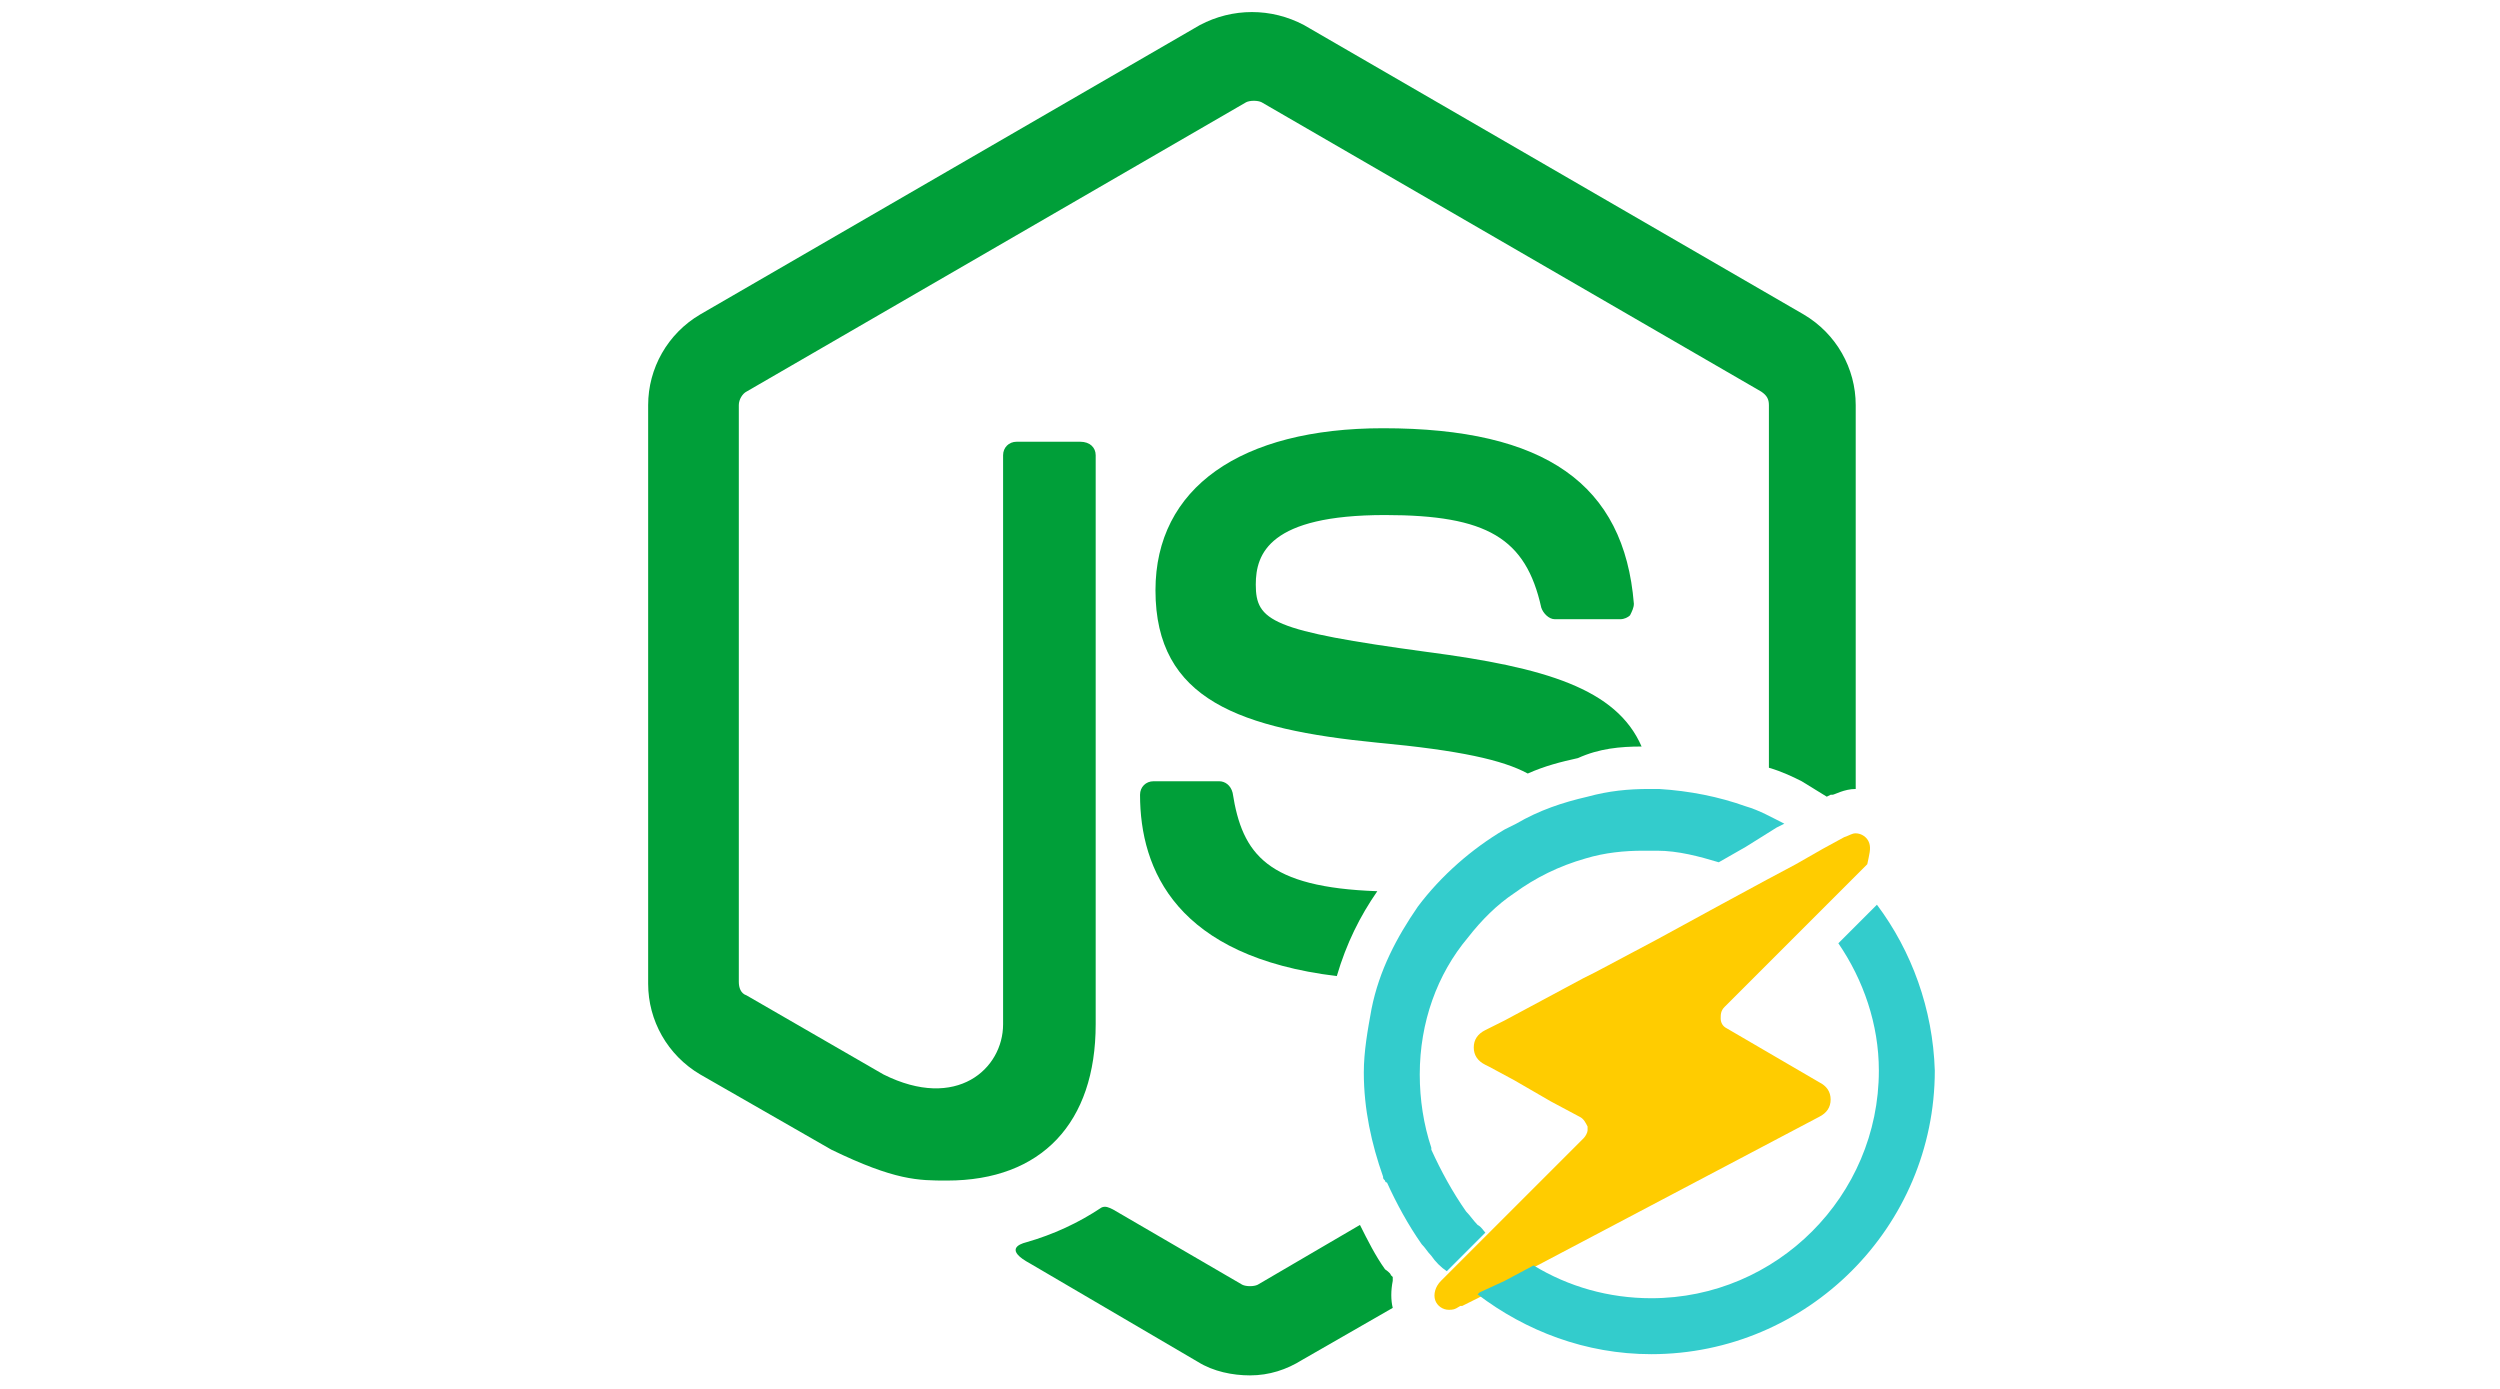 <svg height="40px" enable-background="new 0 0 72 72" viewBox="0 0 72 72" xmlns="http://www.w3.org/2000/svg"><path d="m68.1 43.7c-.1-.3-.4-.5-.7-.5-.2 0-.3.1-.6.2l-1.1.6-1.4.8-1.5.8-2.4 1.3-3.3 1.8-3.2 1.7-.6.3-4.1 2.2-1 .5c-.4.2-.6.5-.6.9s.2.7.6.9l.2.1 1.3.7 1.9 1.1 1.5.8c.2.1.3.3.4.5v.2c0 .1-.1.3-.2.4l-4.8 4.8-1 1-1 1-.6.6c-.3.3-.4.7-.3 1s.4.5.7.5c.2 0 .3 0 .6-.2h.1l1-.5.1-.1 1.3-.7 1.5-.8 14.6-7.7c.4-.2.6-.5.6-.9s-.2-.7-.6-.9l-4.8-2.8c-.2-.1-.3-.3-.3-.5s0-.4.2-.6l4.8-4.8 1-1 1-1 .6-.6c.1-.5.2-.8.1-1.1z" fill="#fc0"/><path d="m68.5 46.9-.9.9-1 1-.1.1c1.3 1.9 2.1 4.2 2.1 6.6 0 6.5-5.3 11.8-11.8 11.8-2.2 0-4.3-.6-6.1-1.7l-1.5.8-1.3.6-.1.1c2.5 1.9 5.6 3.1 9 3.1 8.1 0 14.7-6.6 14.7-14.7-.1-3.2-1.2-6.2-3-8.6z" fill="#3cc"/><path d="m63.3 42.9.4-.2c-.6-.3-1.3-.7-2-.9-1.4-.5-2.9-.8-4.5-.9-.2 0-.3 0-.5 0-1.1 0-2.1.1-3.2.4-1.3.3-2.5.7-3.7 1.4-.2.1-.4.2-.6.3-1.7 1-3.3 2.4-4.5 4-1.1 1.6-2 3.3-2.4 5.3-.2 1.1-.4 2.2-.4 3.3 0 1.9.4 3.7 1 5.4 0 .1 0 .1.1.2 0 0 0 .1.1.1.5 1.1 1.1 2.2 1.8 3.2.2.2.3.4.5.6.2.3.5.6.8.8l1-1 1-1c-.1-.1-.2-.3-.4-.4-.2-.2-.4-.5-.6-.7-.7-1-1.3-2.1-1.8-3.2v-.1c-.4-1.2-.6-2.5-.6-3.8 0-2.7.9-5.2 2.5-7.1.7-.9 1.5-1.7 2.4-2.3 1.1-.8 2.3-1.4 3.7-1.8 1-.3 2-.4 3-.4h.2.5c1.1 0 2.2.3 3.2.6l1.4-.8z" fill="#3cc"/><g fill="none"><path d="m48.5 50.7c.2-.1.5-.3.9-.5-.2.1-.4.1-.6.1-.1.2-.2.3-.3.4z"/><path d="m54.8 47.4c.6-.3 1.2-.6 1.2-.6s.3-.2.7-.4h-.1c-.1 0-.1 0-.2 0-.3 0-.5 0-.8 0-.2.3-.5.7-.8 1z"/><path d="m48.6 57.9c-.1 0-1.1-.6-1.2-.7s-.1-.1-.1-.1c.1.6.2 1.1.4 1.6l.1.2c.1.3.3.6.5.9l1.9-1.1c-.8-.3-1.6-.7-1.6-.8z"/><path d="m56.8 65c2.6 0 5-1.1 6.7-2.8.4-.4.8-.9 1.1-1.4-1.9 1.1-5.1 2.8-7.8 4.2z"/></g><path d="m35.1 41.1c-.1-.4-.4-.6-.7-.6h-3.4c-.4 0-.7.3-.7.7 0 3.9 1.9 8.4 10.2 9.4.5-1.7 1.2-3.1 2.1-4.4-5.7-.2-7-1.9-7.5-5.1z" fill="#009f39"/><path d="m65.9 41.3.2-.1h.1c.1 0 .6-.3 1.2-.3v-19.9c0-1.9-1-3.7-2.7-4.7l-25.9-15c-1.7-.9-3.7-.9-5.4 0l-25.9 15c-1.7 1-2.7 2.8-2.7 4.7v30c0 1.9 1 3.7 2.7 4.7l6.8 3.9c3.3 1.6 4.5 1.6 6 1.6 4.9 0 7.7-3 7.7-8.1v-29.5c0-.4-.3-.7-.8-.7h-3.3c-.4 0-.7.3-.7.7v29.5c0 2.3-2.4 4.5-6.2 2.6l-7.1-4.1c-.3-.1-.4-.4-.4-.7v-29.9c0-.3.2-.6.4-.7l25.9-15c.2-.1.6-.1.8 0l25.9 15c.3.2.4.4.4.7v18.8c.7.2 1.3.5 1.7.7z" fill="#009f39"/><path d="m56.3 38.7c-1.3-3-5-4.1-11.1-4.9-8.1-1.1-8.9-1.6-8.9-3.5 0-1.6.7-3.6 6.7-3.6 5.3 0 7.3 1.2 8.1 4.8.1.3.4.6.7.6h3.4c.2 0 .4-.1.5-.2.1-.2.2-.4.2-.6-.5-6.2-4.6-9.1-13-9.1-7.4 0-11.8 3.1-11.8 8.4 0 5.7 4.4 7.2 11.5 7.9 4.3.4 6.5.9 7.8 1.6.9-.4 1.7-.6 2.6-.8 1.1-.5 2.2-.6 3.3-.6z" fill="#009f39"/><path d="m43.4 66.4c0-.1 0-.1 0-.2 0 0-.1-.1-.1-.1 0-.1-.3-.3-.3-.3-.5-.7-.9-1.5-1.3-2.3l-5.3 3.1c-.2.1-.6.1-.8 0l-6.7-3.9c-.2-.1-.4-.2-.6-.1-1.2.8-2.5 1.4-3.9 1.8-.4.1-1.1.4.2 1.1l8.7 5.1c.8.5 1.8.7 2.7.7 1 0 1.9-.3 2.7-.8l4.7-2.7c-.1-.4-.1-.9 0-1.4z" fill="#009f39"/></svg>